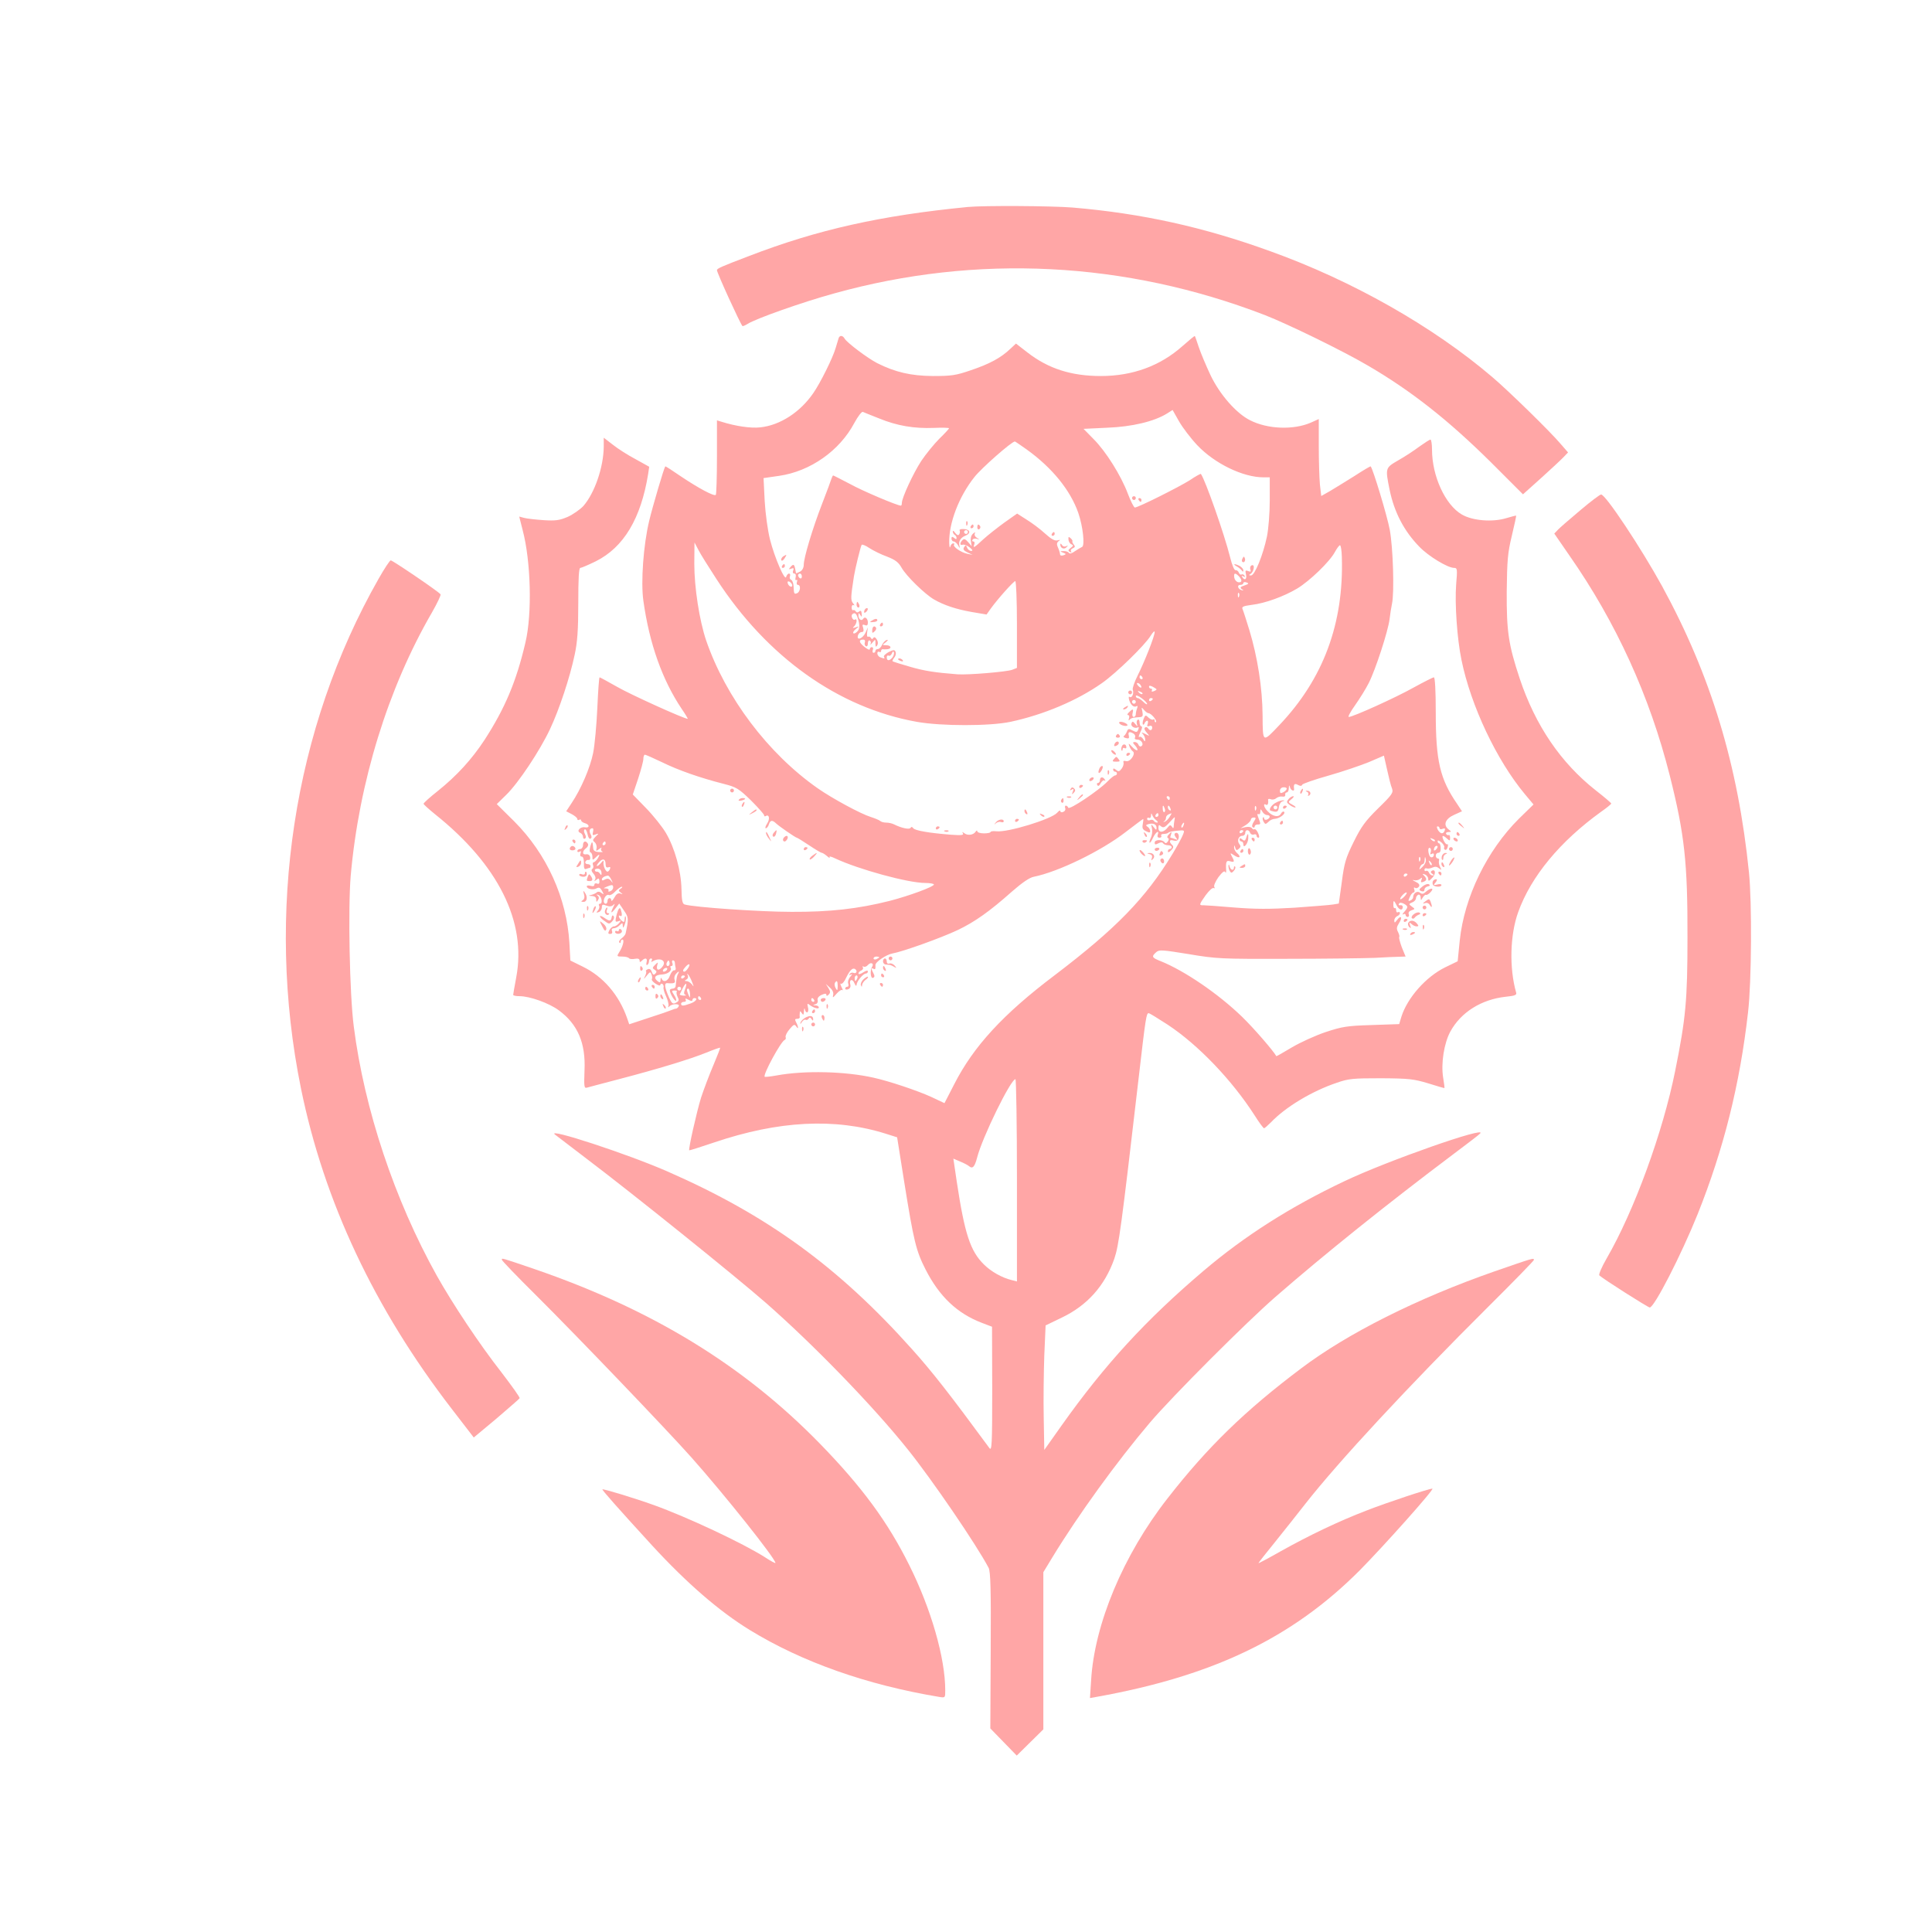 <?xml version="1.0" standalone="no"?>
<!DOCTYPE svg PUBLIC "-//W3C//DTD SVG 20010904//EN"
 "http://www.w3.org/TR/2001/REC-SVG-20010904/DTD/svg10.dtd">
<svg version="1.0" xmlns="http://www.w3.org/2000/svg"
 width="1024pt" height="1024pt" viewBox="0 0 1024 1024"
 preserveAspectRatio="xMidYMid meet">

<g transform="translate(0,1024) scale(0.1,-0.1)"
fill="#ffa6a6" stroke="none">
<path d="M5130 9143 c-461 -45 -797 -120 -1160 -260 -147 -56 -170 -66 -170
-75 0 -14 122 -281 135 -296 2 -2 14 3 27 11 43 28 295 117 460 162 755 210
1543 170 2282 -115 123 -48 414 -190 545 -267 232 -135 430 -292 655 -515
l168 -168 97 87 c53 48 106 97 119 111 l23 24 -40 46 c-51 61 -277 282 -361
353 -315 269 -742 511 -1176 667 -355 129 -683 201 -1049 232 -110 9 -473 11
-555 3z"/>
<path d="M4445 8448 c-2 -7 -9 -31 -16 -53 -15 -52 -81 -185 -118 -238 -69
-101 -176 -171 -281 -182 -50 -6 -131 6 -207 30 l-23 7 0 -194 c0 -107 -3
-197 -6 -201 -9 -9 -91 35 -185 98 -45 31 -82 55 -83 53 -7 -9 -68 -216 -85
-288 -31 -128 -45 -326 -31 -424 32 -229 101 -421 203 -573 20 -29 34 -53 32
-53 -19 0 -304 129 -373 169 -49 28 -92 51 -94 51 -3 0 -8 -73 -12 -162 -4
-90 -14 -197 -22 -238 -16 -80 -65 -193 -114 -266 l-29 -44 29 -15 c17 -9 30
-20 30 -26 0 -6 5 -7 10 -4 6 3 10 2 10 -3 0 -5 9 -12 20 -15 26 -7 26 -27 1
-22 -25 5 -48 -20 -26 -29 8 -3 15 -13 15 -21 0 -9 5 -13 10 -10 7 4 7 12 0
25 -6 11 -6 21 -1 24 5 3 11 -8 15 -25 3 -17 10 -28 16 -24 7 4 7 12 0 24 -9
18 -5 31 11 31 4 0 5 -9 2 -20 -4 -17 -2 -19 13 -13 19 7 19 6 0 -12 -15 -16
-16 -20 -4 -29 7 -6 12 -20 10 -31 -4 -17 -3 -18 14 -5 10 8 15 10 11 3 -4 -6
-1 -13 5 -16 7 -3 0 -4 -17 -3 -22 1 -30 7 -31 21 -3 38 -6 40 -15 10 -5 -19
-5 -31 1 -33 6 -2 10 -13 10 -24 0 -18 1 -18 16 -4 21 22 27 20 12 -4 -7 -11
-17 -20 -21 -20 -5 0 -7 -7 -4 -15 4 -8 2 -17 -4 -21 -6 -4 -4 -13 6 -24 10
-11 14 -24 9 -32 -6 -10 -5 -11 7 -1 12 10 15 8 16 -7 1 -13 -3 -17 -13 -13
-8 3 -14 0 -14 -7 0 -7 -8 -9 -20 -5 -11 3 -20 2 -20 -3 0 -14 35 -21 53 -10
12 6 19 3 28 -14 11 -20 10 -21 -3 -11 -8 7 -18 9 -24 4 -5 -5 -18 -11 -29
-14 -18 -4 -18 -5 3 -6 14 -1 22 -7 22 -18 0 -15 2 -16 10 -3 6 9 5 17 -3 23
-8 6 -8 7 3 4 18 -4 27 -47 10 -47 -6 0 -8 -5 -5 -10 4 -6 1 -18 -6 -26 -10
-12 -9 -13 5 -8 9 3 16 15 16 25 0 15 4 17 24 9 16 -6 28 -5 36 3 10 10 10 8
1 -10 -17 -34 -13 -38 10 -9 l21 27 25 -37 c25 -36 26 -43 9 -121 -1 -7 -11
-19 -22 -27 -10 -8 -16 -18 -11 -22 4 -4 7 -2 7 4 0 7 4 12 9 12 12 0 2 -38
-17 -67 -14 -22 -13 -23 16 -23 17 0 33 -4 36 -9 3 -4 17 -6 31 -3 16 3 25 0
25 -9 0 -10 3 -10 12 -1 18 18 31 14 25 -8 -3 -11 -1 -18 4 -14 5 3 9 12 9 20
0 8 5 14 11 14 5 0 7 -5 3 -12 -4 -7 -3 -8 4 -4 41 25 79 3 52 -29 -18 -22
-33 -18 -27 7 6 20 5 20 -11 4 -15 -15 -15 -18 -2 -26 11 -7 12 -12 3 -21 -8
-8 -13 -6 -18 9 -4 13 -12 19 -21 15 -8 -3 -13 -8 -10 -11 3 -2 1 -14 -5 -26
-9 -18 -8 -18 9 3 17 21 20 22 25 6 4 -9 5 -20 2 -25 -3 -4 6 -15 20 -24 15
-10 25 -12 25 -6 0 6 5 8 11 5 5 -4 8 -12 6 -18 -2 -7 4 -28 13 -47 9 -19 15
-42 13 -50 -3 -9 -1 -11 4 -5 12 15 55 17 51 3 -3 -7 -9 -13 -14 -14 -5 0 -17
-4 -26 -8 -9 -4 -63 -23 -120 -41 l-103 -34 -11 32 c-43 124 -127 221 -236
274 l-65 32 -5 93 c-14 238 -120 472 -293 645 l-92 91 50 49 c64 62 178 233
232 348 49 104 105 272 131 395 14 65 19 129 19 272 0 132 3 188 11 188 6 0
43 16 82 35 148 74 239 227 277 461 l6 40 -72 40 c-40 21 -95 56 -121 77 l-48
37 0 -47 c-1 -109 -48 -246 -108 -315 -18 -19 -55 -45 -84 -58 -43 -18 -63
-21 -127 -17 -42 3 -88 8 -103 12 l-26 7 18 -71 c44 -165 51 -445 15 -596 -48
-207 -109 -350 -217 -517 -67 -102 -146 -189 -247 -270 -42 -33 -76 -64 -76
-68 0 -4 27 -28 60 -55 336 -268 487 -571 431 -866 -9 -47 -16 -89 -16 -92 0
-4 15 -7 34 -7 54 0 157 -37 208 -75 100 -74 143 -173 136 -320 -3 -82 -2 -94
12 -90 8 2 85 23 170 45 203 53 378 106 464 141 39 16 71 27 73 26 1 -2 -15
-43 -36 -93 -21 -49 -50 -126 -65 -171 -24 -78 -68 -274 -63 -280 2 -1 62 18
133 42 340 115 639 131 909 46 l60 -19 37 -233 c51 -318 63 -368 114 -468 73
-143 167 -232 297 -282 l55 -21 1 -332 c0 -294 -2 -329 -15 -311 -208 283
-304 406 -411 525 -389 435 -766 709 -1293 940 -211 93 -645 235 -599 197 2
-2 81 -62 174 -133 238 -180 784 -619 945 -760 254 -223 571 -550 752 -777
127 -158 364 -505 428 -627 10 -19 13 -113 11 -438 l-2 -413 70 -72 70 -72 71
70 70 69 0 417 0 416 48 79 c137 225 342 508 517 714 121 142 510 531 665 666
263 229 595 495 945 758 72 54 135 102 140 108 43 43 -494 -145 -720 -253
-285 -135 -527 -289 -745 -474 -306 -260 -523 -496 -753 -820 l-92 -130 -3
170 c-2 94 0 242 3 330 l7 160 87 42 c135 65 227 169 277 311 24 71 36 156
129 957 37 321 41 345 53 345 5 0 50 -28 101 -61 162 -107 340 -293 461 -481
24 -38 46 -68 50 -68 3 0 19 14 36 31 77 81 216 165 349 210 63 22 86 24 235
24 149 -1 173 -4 250 -27 47 -15 86 -26 86 -25 1 1 -2 26 -7 56 -12 76 5 182
38 243 56 103 165 171 294 185 48 5 59 9 55 22 -37 129 -33 306 11 427 68 189
222 375 440 532 29 20 53 40 53 43 0 3 -36 34 -81 69 -187 147 -321 345 -404
593 -60 181 -70 250 -69 462 2 165 5 204 27 295 14 58 24 106 23 107 -1 1 -24
-5 -51 -13 -74 -23 -181 -14 -237 19 -88 51 -158 204 -158 344 0 29 -4 53 -8
53 -5 0 -31 -17 -59 -37 -28 -21 -78 -54 -112 -73 -69 -40 -69 -40 -46 -155
25 -121 77 -220 158 -303 48 -50 150 -112 184 -112 17 0 18 -6 11 -87 -8 -102
5 -289 28 -400 50 -245 187 -533 336 -712 l46 -55 -77 -75 c-170 -169 -290
-416 -314 -646 l-11 -110 -66 -32 c-102 -50 -200 -161 -232 -261 l-12 -40
-146 -5 c-130 -4 -155 -8 -243 -37 -54 -18 -135 -55 -179 -81 -45 -27 -82 -48
-83 -47 -17 30 -122 151 -182 209 -126 122 -305 244 -432 295 -46 18 -49 24
-23 47 16 14 30 13 172 -10 148 -25 172 -26 520 -25 201 0 410 3 465 5 55 3
115 6 132 6 l33 1 -20 49 c-10 27 -16 51 -14 54 3 3 0 15 -6 27 -9 17 -8 26 5
47 20 30 11 45 -10 17 -12 -16 -14 -17 -15 -3 0 9 7 19 15 23 8 3 15 10 15 16
0 6 -4 8 -10 5 -6 -3 -10 1 -10 10 0 9 -3 14 -7 12 -5 -3 -8 5 -8 18 0 26 3
25 19 -6 12 -23 31 -27 31 -6 0 6 -6 11 -13 9 -8 -1 -11 2 -7 8 4 7 12 7 26 0
23 -13 24 -18 2 -43 -10 -11 -12 -17 -5 -13 6 4 12 2 12 -3 0 -6 5 -11 11 -11
6 0 9 7 6 14 -4 9 2 17 14 21 20 7 20 7 2 20 -17 13 -17 14 2 22 11 4 20 14
20 22 0 8 6 16 13 19 6 2 12 -5 12 -15 1 -17 1 -17 11 0 6 9 13 16 17 14 4 -2
15 4 25 15 21 23 1 24 -25 2 -13 -13 -21 -14 -31 -6 -15 13 -37 -2 -37 -24 0
-6 -7 -14 -15 -17 -12 -5 -12 -2 -3 18 6 14 15 25 21 25 5 0 6 7 3 16 -4 9 -2
13 5 8 6 -4 15 0 20 7 5 9 0 17 -19 26 -15 7 -19 11 -8 8 10 -3 25 0 32 6 12
10 13 9 8 -5 -5 -12 -2 -15 10 -10 19 7 20 16 4 33 -11 10 -10 11 5 6 9 -4 17
-14 17 -23 0 -14 4 -13 21 5 21 20 18 50 -3 37 -6 -4 -5 -10 3 -15 11 -7 11
-9 1 -9 -7 0 -15 7 -18 15 -4 8 -10 12 -15 9 -5 -3 -9 0 -9 6 0 7 6 10 13 7 6
-2 20 0 30 5 13 6 23 5 34 -4 14 -11 15 -11 6 7 -6 11 -8 26 -6 33 3 6 0 12
-6 12 -6 0 -11 7 -11 15 0 8 6 15 14 15 9 0 13 10 12 25 0 14 -4 25 -8 25 -5
0 -8 5 -8 12 0 6 8 3 20 -7 11 -10 17 -21 15 -26 -3 -4 -1 -10 4 -13 5 -3 11
3 14 14 3 11 2 18 -2 15 -5 -2 -13 7 -19 20 -13 28 -6 32 18 10 14 -13 16 -12
16 5 0 10 -4 17 -7 14 -4 -2 -10 0 -14 6 -3 5 2 10 12 10 17 1 17 1 1 14 -30
23 -18 56 29 77 l42 19 -25 38 c-92 133 -114 229 -114 487 0 115 -4 185 -10
185 -5 0 -54 -25 -107 -54 -94 -53 -322 -156 -344 -156 -6 0 9 28 34 63 24 34
57 87 72 117 36 71 102 274 110 337 3 26 9 64 13 83 13 57 6 298 -12 393 -13
71 -89 323 -101 335 -1 2 -40 -21 -86 -51 -46 -29 -105 -65 -130 -80 l-46 -26
-7 61 c-3 33 -6 125 -6 204 l0 143 -42 -19 c-92 -40 -230 -35 -323 13 -72 36
-160 136 -209 239 -24 51 -52 118 -62 148 -10 30 -19 57 -21 59 -1 2 -30 -22
-65 -53 -118 -105 -264 -159 -433 -159 -157 0 -278 39 -388 124 l-62 48 -30
-28 c-49 -47 -110 -80 -208 -113 -81 -28 -105 -31 -202 -31 -117 1 -199 20
-295 68 -51 26 -161 109 -173 130 -10 18 -26 19 -32 3z m1901 -568 c92 -97
242 -170 351 -170 l33 0 0 -122 c0 -69 -7 -153 -15 -192 -21 -100 -65 -206
-84 -206 -12 0 -13 2 -3 8 18 12 25 52 7 46 -8 -3 -11 -13 -8 -22 5 -12 2 -14
-11 -9 -15 6 -17 3 -12 -18 6 -25 -7 -35 -20 -13 -5 7 -3 8 6 3 9 -5 11 -4 6
4 -4 6 -11 9 -16 6 -4 -3 -11 2 -14 10 -3 8 -11 14 -17 13 -7 -2 -19 27 -29
68 -30 121 -132 411 -155 442 -2 2 -29 -13 -60 -34 -61 -38 -273 -144 -290
-144 -5 0 -22 33 -37 73 -36 96 -116 224 -182 290 l-53 54 126 6 c131 5 248
33 316 75 l30 19 34 -60 c18 -32 62 -90 97 -127z m-1686 142 c95 -39 186 -54
289 -50 44 2 81 1 81 -2 0 -3 -23 -28 -51 -55 -28 -28 -71 -81 -96 -118 -43
-66 -103 -196 -103 -223 0 -8 -2 -14 -5 -14 -19 0 -204 78 -272 116 -46 24
-85 44 -87 44 -2 0 -6 -8 -9 -17 -3 -10 -25 -70 -50 -134 -51 -132 -97 -286
-97 -323 0 -15 -8 -30 -20 -36 -11 -6 -20 -9 -21 -8 0 2 -2 11 -4 21 -5 27
-10 29 -25 12 -11 -13 -10 -14 4 -9 12 5 15 2 10 -10 -4 -9 -1 -16 6 -16 7 0
10 -8 7 -20 -3 -11 -1 -18 4 -14 5 3 6 -2 3 -10 -3 -9 -1 -16 5 -16 17 0 13
-37 -4 -44 -16 -6 -17 -5 -19 38 -1 16 -7 31 -13 33 -7 3 -9 11 -6 19 3 8 0
14 -5 14 -6 0 -12 -8 -15 -17 -6 -27 -61 100 -86 198 -12 49 -24 135 -28 204
l-6 121 83 12 c165 24 320 133 398 280 19 35 39 61 45 59 7 -3 46 -19 87 -35z
m784 -166 c133 -96 229 -214 271 -334 25 -72 36 -175 20 -181 -5 -2 -22 -12
-37 -22 -16 -12 -29 -16 -33 -9 -3 5 -16 10 -28 9 -20 0 -21 -1 -3 -8 18 -7
18 -8 3 -14 -9 -3 -18 -2 -18 3 -2 14 -5 23 -14 44 -5 12 -3 21 6 28 11 7 9 8
-6 4 -14 -4 -34 7 -67 37 -25 23 -69 56 -97 73 l-50 32 -68 -48 c-37 -27 -88
-67 -112 -89 -48 -45 -56 -49 -47 -26 3 8 1 15 -5 15 -6 0 -8 4 -4 10 3 5 13
7 23 4 15 -5 15 -4 -1 6 -10 6 -14 16 -10 23 4 8 1 7 -9 -1 -10 -8 -15 -23
-12 -40 l4 -27 -19 22 c-14 16 -21 19 -30 10 -15 -15 -14 -30 2 -24 7 2 23 -4
36 -14 16 -13 19 -19 8 -19 -8 0 -18 8 -21 17 -6 15 -8 15 -16 3 -7 -11 -3
-18 18 -28 l27 -13 -29 6 c-33 7 -79 39 -69 49 3 3 1 6 -5 6 -6 0 -13 -8 -15
-17 -3 -10 -5 -2 -6 18 -3 105 51 247 134 351 36 46 197 188 214 188 2 0 31
-20 65 -44z m-1646 -686 c268 -413 646 -682 1062 -756 130 -23 385 -23 495 0
178 38 356 114 485 205 76 53 229 202 259 252 12 19 21 27 21 19 0 -22 -53
-156 -90 -230 -17 -34 -29 -68 -26 -76 7 -19 -4 -45 -16 -38 -6 4 -7 -2 -3
-17 9 -27 25 -40 39 -32 5 4 7 -1 3 -11 -4 -10 -7 -24 -7 -32 0 -8 -5 -14 -11
-14 -6 0 -9 9 -6 20 6 24 1 25 -19 5 -9 -8 -11 -15 -5 -15 6 0 8 -8 5 -17 -4
-11 -2 -14 3 -8 4 6 14 10 21 11 6 1 21 2 32 3 17 1 19 6 15 29 -6 25 -5 25 8
10 8 -10 19 -18 24 -18 14 0 47 -39 40 -47 -4 -3 -7 0 -7 7 0 7 -3 10 -7 7 -3
-4 -15 0 -25 9 -16 16 -18 15 -27 -7 -5 -13 -6 -26 -3 -29 2 -3 7 1 9 8 3 6 9
12 14 12 4 0 5 -8 2 -17 -5 -12 -2 -15 9 -11 9 4 15 0 15 -8 0 -16 -13 -19
-22 -4 -4 6 -11 8 -16 4 -6 -4 -3 -14 8 -26 18 -21 18 -21 -7 -8 -21 10 -23
10 -12 -1 6 -7 12 -20 12 -29 -1 -12 -3 -12 -11 3 -6 9 -15 15 -20 11 -6 -3
-3 8 5 25 9 17 12 31 6 31 -5 0 -10 9 -10 21 0 11 -4 18 -10 14 -5 -3 -7 -13
-4 -23 5 -15 4 -15 -9 1 -12 15 -16 15 -20 3 -6 -15 18 -30 34 -21 5 4 6 -1 3
-9 -7 -19 -9 -19 -35 -6 -15 9 -21 7 -26 -7 -4 -10 -11 -21 -16 -24 -5 -3 0
-9 11 -11 15 -4 18 -1 15 13 -6 20 4 24 26 10 7 -5 10 -14 7 -20 -4 -7 1 -11
12 -11 22 0 37 -26 21 -35 -5 -4 -12 0 -15 8 -2 7 -11 14 -19 14 -13 0 -12 -4
2 -19 9 -10 14 -21 11 -24 -3 -3 -16 5 -28 18 -19 20 -20 21 -14 3 4 -11 12
-23 18 -27 18 -12 -14 -59 -36 -52 -12 3 -16 1 -13 -8 2 -7 -2 -22 -10 -32
-12 -16 -17 -17 -30 -6 -10 8 -15 9 -15 1 0 -6 5 -11 10 -11 6 0 10 -4 10 -10
0 -5 -4 -10 -10 -10 -5 0 -24 -15 -42 -34 -45 -46 -201 -151 -206 -137 -2 6
-8 11 -13 11 -4 0 -6 -6 -3 -14 3 -7 -2 -16 -10 -19 -9 -4 -16 -2 -16 4 0 6
-8 2 -17 -9 -31 -34 -262 -105 -322 -98 -17 2 -31 0 -31 -4 0 -4 -16 -7 -35
-7 -19 0 -35 5 -35 11 0 6 -4 5 -9 -2 -11 -18 -43 -22 -60 -8 -11 8 -13 8 -7
-1 5 -10 -9 -11 -66 -7 -113 9 -191 22 -198 35 -5 7 -10 8 -14 1 -6 -10 -48
-1 -88 19 -10 5 -28 9 -41 9 -13 0 -27 4 -32 9 -6 5 -28 14 -50 21 -52 16
-204 98 -281 152 -263 184 -487 481 -591 783 -36 106 -63 281 -63 408 l1 112
21 -40 c11 -22 55 -92 96 -155z m903 120 c44 -17 61 -30 77 -58 25 -45 124
-141 172 -169 54 -31 117 -52 202 -67 l77 -13 22 31 c39 54 122 146 130 146 5
0 9 -104 9 -230 l0 -230 -25 -10 c-30 -11 -234 -28 -290 -24 -117 9 -178 18
-255 41 -46 13 -86 26 -89 28 -2 3 2 11 9 20 7 8 10 21 7 29 -5 13 -10 13 -37
0 -16 -9 -28 -20 -25 -25 7 -11 3 -11 -19 -3 -9 3 -16 13 -16 21 0 8 5 11 10
8 6 -3 10 -1 10 4 0 6 3 10 8 10 4 -1 15 -1 25 0 25 2 21 21 -5 21 -23 1 -23
1 -3 16 12 10 14 15 5 12 -8 -2 -19 -14 -25 -26 -5 -12 -15 -22 -22 -22 -7 0
-13 -4 -13 -10 0 -5 -4 -10 -10 -10 -5 0 -7 7 -4 15 4 8 1 15 -5 15 -6 0 -11
-5 -11 -11 0 -6 -13 0 -29 13 -29 23 -31 38 -6 38 8 0 12 -6 9 -14 -3 -8 -1
-17 5 -21 7 -3 11 3 11 15 0 12 5 18 10 15 6 -4 8 -12 4 -18 -3 -7 2 -3 10 7
16 19 16 19 16 -5 0 -18 3 -20 9 -10 6 9 5 21 -2 32 -7 12 -14 14 -18 8 -5 -8
-9 -8 -13 0 -4 6 -11 9 -15 6 -5 -2 -7 8 -5 23 l4 27 -12 -27 c-14 -32 -48
-46 -41 -17 3 11 12 19 20 19 10 0 12 6 8 22 -6 17 -4 20 9 15 11 -5 16 -1 16
13 0 22 -16 35 -25 20 -9 -14 -25 -2 -25 18 0 15 2 15 10 2 7 -12 9 -10 7 7
-1 16 -5 19 -13 12 -8 -7 -14 -6 -19 1 -3 6 -10 8 -14 6 -3 -3 -7 4 -7 14 0
10 5 16 11 12 5 -3 4 2 -4 11 -13 16 -12 32 5 142 6 38 35 158 41 167 2 4 21
-3 41 -17 20 -13 62 -34 93 -45z m2411 -2 c11 -352 -98 -646 -331 -891 -90
-95 -88 -96 -89 51 -1 146 -27 310 -70 452 -16 52 -32 102 -36 111 -6 13 3 17
48 23 70 8 170 44 242 87 66 40 172 142 199 193 11 20 23 36 27 36 5 0 9 -28
10 -62z m-2862 -104 c0 -8 -4 -12 -10 -9 -5 3 -10 10 -10 16 0 5 5 9 10 9 6 0
10 -7 10 -16z m2316 2 c19 -20 18 -35 -3 -32 -10 2 -19 13 -21 24 -4 26 4 28
24 8z m-2368 -44 c6 -18 -15 -14 -22 4 -4 10 -1 14 6 12 6 -2 14 -10 16 -16z
m2398 -5 c-22 -7 -25 -12 -15 -19 12 -8 12 -9 0 -6 -21 6 -26 28 -7 28 9 0 16
4 16 10 0 5 8 6 17 3 14 -5 12 -8 -11 -16z m-29 -59 c-3 -8 -6 -5 -6 6 -1 11
2 17 5 13 3 -3 4 -12 1 -19z m-2022 -110 c13 -40 13 -62 -2 -76 -8 -8 -17 -12
-20 -8 -4 3 2 13 13 22 19 15 19 16 -1 9 -16 -5 -18 -4 -7 6 14 15 17 43 3 35
-10 -7 -23 19 -14 28 12 11 21 6 28 -16z m185 -213 c-16 -19 -30 -19 -30 1 0
8 5 12 10 9 6 -3 13 2 17 11 4 12 8 14 11 6 2 -7 -2 -19 -8 -27z m1325 -105
c3 -5 1 -10 -4 -10 -6 0 -11 5 -11 10 0 6 2 10 4 10 3 0 8 -4 11 -10z m-10
-41 c11 -16 1 -19 -13 -3 -7 8 -8 14 -3 14 5 0 13 -5 16 -11z m85 -23 c0 -2
-7 -7 -16 -10 -8 -3 -12 -2 -9 4 3 6 1 10 -4 10 -6 0 -11 5 -11 10 0 7 6 7 20
0 11 -6 20 -12 20 -14z m-75 -24 c-3 -3 -11 0 -18 7 -9 10 -8 11 6 5 10 -3 15
-9 12 -12z m25 -53 c0 -5 -9 0 -20 11 -11 11 -24 20 -30 20 -5 0 -10 5 -10 11
0 6 14 1 30 -11 17 -12 30 -26 30 -31z m30 27 c0 -3 -4 -8 -10 -11 -5 -3 -10
-1 -10 4 0 6 5 11 10 11 6 0 10 -2 10 -4z m-90 -16 c0 -5 -4 -10 -10 -10 -5 0
-10 5 -10 10 0 6 5 10 10 10 6 0 10 -4 10 -10z m-2511 -320 c85 -42 202 -83
328 -115 66 -17 78 -24 143 -87 38 -38 70 -74 70 -79 0 -6 4 -8 9 -4 18 11 23
-16 7 -40 -9 -14 -12 -25 -7 -25 5 0 13 9 16 20 7 23 18 25 37 7 15 -15 105
-77 111 -77 3 0 32 -18 65 -40 33 -22 63 -40 67 -40 5 0 17 -8 28 -17 11 -10
17 -13 14 -6 -4 6 10 3 30 -7 124 -58 386 -130 478 -130 25 0 45 -4 45 -8 0
-12 -134 -61 -235 -87 -167 -42 -316 -59 -520 -58 -162 0 -516 24 -566 39 -12
3 -16 21 -17 82 -2 97 -36 219 -83 298 -19 32 -66 91 -105 131 l-70 72 28 83
c15 46 28 93 28 106 0 12 4 22 8 22 4 0 45 -18 91 -40z m3869 -139 c8 -22 1
-33 -73 -105 -69 -68 -90 -97 -130 -178 -42 -85 -50 -111 -63 -212 l-16 -115
-30 -5 c-17 -3 -109 -10 -204 -17 -133 -8 -207 -8 -320 1 -81 7 -155 12 -164
12 -24 -1 -23 3 13 54 18 24 36 41 42 37 6 -3 7 -1 3 6 -4 6 6 29 22 52 20 26
32 36 36 27 3 -7 5 -4 5 7 -3 49 1 56 21 50 23 -7 25 -2 9 26 -10 20 -10 20
15 4 28 -18 36 -6 11 15 -8 7 -14 20 -14 29 1 13 2 13 6 -2 4 -14 8 -16 19 -6
11 9 11 15 3 25 -14 17 -5 44 16 44 8 0 15 7 15 15 0 19 19 20 26 1 3 -8 12
-12 20 -9 8 3 14 0 14 -6 0 -6 4 -11 10 -11 6 0 5 10 -2 25 -6 13 -14 22 -19
20 -4 -3 -11 0 -14 6 -4 6 -19 8 -34 5 l-26 -6 28 17 c15 10 27 23 27 29 0 6
7 11 15 11 13 0 13 -3 0 -23 -9 -14 -11 -25 -5 -29 6 -3 10 -1 10 4 0 6 7 11
15 11 18 0 18 1 5 35 -7 17 -7 24 0 20 6 -3 10 2 10 12 1 17 1 17 11 1 5 -10
17 -18 24 -18 20 0 19 -16 0 -24 -8 -3 -15 0 -15 6 0 6 -3 9 -6 5 -3 -3 -2
-13 3 -22 9 -15 11 -15 26 -1 8 9 24 16 34 16 23 1 59 27 49 37 -4 4 -12 0
-17 -10 -12 -21 -44 -15 -71 14 -19 19 -25 44 -8 34 9 -6 14 7 11 27 0 4 6 5
14 2 9 -4 22 -1 29 5 8 7 23 11 33 9 10 -2 17 2 15 10 -1 6 2 12 8 12 6 0 11
10 11 23 1 16 2 18 6 5 4 -17 24 -26 22 -10 -4 25 2 32 20 22 13 -7 20 -7 23
1 2 5 64 27 139 48 74 21 171 54 215 72 l79 34 17 -75 c9 -41 20 -86 26 -99z
m-558 -1 c0 -5 -8 -14 -18 -19 -14 -7 -18 -6 -18 8 0 9 8 18 18 18 10 1 18 -2
18 -7z m-620 -50 c0 -5 -2 -10 -4 -10 -3 0 -8 5 -11 10 -3 6 -1 10 4 10 6 0
11 -4 11 -10z m-27 -55 c4 -8 3 -16 -1 -19 -4 -3 -9 4 -9 15 -2 23 3 25 10 4z
m31 -1 c3 -8 2 -12 -4 -9 -6 3 -10 10 -10 16 0 14 7 11 14 -7z m453 -6 c-3 -8
-6 -5 -6 6 -1 11 2 17 5 13 3 -3 4 -12 1 -19z m-529 -55 c9 -7 11 -13 5 -13
-7 0 -14 4 -18 10 -3 5 -12 7 -20 3 -8 -3 -15 0 -15 7 0 6 5 8 10 5 6 -3 10 2
11 12 0 14 2 15 6 3 3 -8 12 -21 21 -27z m12 27 c0 -5 -5 -10 -11 -10 -5 0 -7
5 -4 10 3 6 8 10 11 10 2 0 4 -4 4 -10z m58 -12 c-8 -12 -20 -23 -27 -24 -6
-1 -7 0 -1 3 5 2 10 11 10 18 0 11 11 20 29 24 2 1 -3 -9 -11 -21z m27 -15
c-2 -10 -4 -25 -4 -33 -1 -12 -3 -12 -10 -1 -7 10 -11 9 -22 -5 -21 -28 -49
-30 -49 -3 0 18 3 19 14 9 12 -9 20 -6 43 19 33 36 32 36 28 14z m-168 -21
c-4 -22 -1 -29 18 -38 18 -9 22 -8 21 3 -1 8 -8 18 -15 22 -9 6 -8 9 6 13 26
7 43 -1 43 -20 0 -13 -3 -12 -15 4 -15 18 -15 18 -9 -8 3 -14 0 -36 -6 -48 -6
-12 -9 -24 -7 -26 3 -3 11 9 18 25 14 31 36 45 25 16 -3 -9 0 -15 10 -15 8 0
12 5 9 10 -3 6 2 10 13 10 10 0 22 3 25 7 4 4 25 8 47 10 39 4 40 3 30 -21 -5
-14 -30 -60 -56 -103 -142 -234 -299 -395 -624 -642 -273 -206 -430 -377 -532
-577 l-52 -101 -70 33 c-72 33 -224 84 -306 102 -151 34 -366 39 -513 12 -33
-6 -61 -9 -64 -7 -10 11 87 189 106 195 5 2 8 9 5 15 -2 7 7 26 21 42 21 25
26 28 35 15 13 -20 13 -4 0 21 -8 15 -7 19 5 19 8 0 14 3 14 8 -1 4 -1 14 0
22 1 13 2 13 11 0 8 -12 10 -10 11 10 1 17 3 20 6 7 2 -9 8 -15 13 -12 4 3 6
15 2 28 -4 18 -3 20 9 11 22 -17 49 -24 49 -14 0 6 -8 11 -17 11 -16 1 -16 2
-2 6 10 2 15 11 13 21 -3 11 4 21 21 29 18 8 25 8 25 0 0 -7 4 -7 12 1 10 10
10 17 -1 35 l-14 22 22 -20 c14 -12 20 -26 17 -39 -4 -17 -1 -15 18 7 13 15
27 23 31 19 4 -4 2 4 -5 17 -6 13 -8 21 -2 17 5 -3 18 11 27 32 19 39 34 54
47 46 14 -9 8 -26 -7 -21 -8 4 -17 1 -21 -5 -5 -7 -2 -8 7 -3 8 5 6 0 -4 -12
-10 -11 -15 -27 -11 -37 3 -9 1 -16 -5 -16 -6 0 -11 -4 -11 -10 0 -5 7 -7 16
-3 9 3 14 13 11 24 -8 28 12 34 22 7 6 -13 10 -17 11 -8 1 19 35 60 49 60 6 0
11 5 11 11 0 7 -10 5 -25 -5 -14 -9 -25 -12 -25 -6 0 6 7 13 15 16 8 4 12 11
8 17 -3 5 -1 7 4 4 6 -4 16 0 23 8 14 17 34 10 23 -8 -13 -20 -9 -65 4 -60 9
4 10 10 3 23 -13 24 -13 33 0 25 9 -5 11 -1 10 20 -1 16 57 55 89 61 56 10
257 82 346 124 91 43 171 100 288 204 55 48 94 75 117 79 129 26 356 136 485
236 50 38 92 70 94 70 2 1 1 -11 -2 -27z m216 -7 c-3 -9 -8 -14 -10 -11 -3 3
-2 9 2 15 9 16 15 13 8 -4z m1357 -15 c0 -5 7 -7 16 -3 11 4 15 2 12 -7 -7
-22 -22 -22 -36 0 -7 12 -8 20 -2 20 5 0 10 -4 10 -10z m-1040 -14 c0 -3 -4
-8 -10 -11 -5 -3 -10 -1 -10 4 0 6 5 11 10 11 6 0 10 -2 10 -4z m1015 -54 c-3
-3 -11 0 -18 7 -9 10 -8 11 6 5 10 -3 15 -9 12 -12z m-4395 -12 c0 -5 -5 -10
-11 -10 -5 0 -7 5 -4 10 3 6 8 10 11 10 2 0 4 -4 4 -10z m4402 -32 c-7 -7 -12
-8 -12 -2 0 14 12 26 19 19 2 -3 -1 -11 -7 -17z m-29 -15 c-4 -11 -3 -14 5 -9
7 4 12 3 12 -3 0 -17 -18 -21 -24 -5 -9 24 -7 46 4 39 5 -3 6 -13 3 -22z m-56
-45 c-3 -8 -6 -5 -6 6 -1 11 2 17 5 13 3 -3 4 -12 1 -19z m13 -32 c-17 -17
-20 -18 -14 -3 3 9 10 17 15 17 5 0 10 10 10 23 1 18 2 19 6 3 3 -11 -4 -27
-17 -40z m-4330 12 c0 -13 5 -18 14 -15 10 4 13 1 9 -9 -3 -7 -9 -14 -13 -14
-10 0 -24 31 -21 50 1 12 -1 11 -12 -2 -8 -10 -18 -18 -22 -18 -5 0 0 9 10 20
20 23 35 18 35 -12z m4378 -3 c-3 -3 -9 2 -12 12 -6 14 -5 15 5 6 7 -7 10 -15
7 -18z m-4400 -40 c1 -14 -1 -16 -7 -7 -5 8 -12 13 -17 12 -5 -1 -10 2 -11 7
-2 5 5 9 15 9 11 0 19 -8 20 -21z m4272 -9 c0 -3 -4 -8 -10 -11 -5 -3 -10 -1
-10 4 0 6 5 11 10 11 6 0 10 -2 10 -4z m-4220 -28 c10 -20 9 -21 -2 -6 -10 12
-19 13 -31 7 -11 -7 -17 -7 -17 0 0 9 15 18 32 20 4 1 12 -9 18 -21z m10 -42
c0 -8 -7 -17 -16 -20 -8 -3 -12 -2 -9 4 3 6 -2 10 -12 11 -16 0 -16 1 2 9 29
12 35 12 35 -4z m40 -6 c-13 -9 -13 -11 0 -21 13 -9 12 -10 -2 -5 -12 4 -22
-3 -32 -22 -9 -15 -15 -21 -16 -14 0 17 -20 15 -20 -3 0 -8 -4 -15 -10 -15 -5
0 -10 6 -10 13 0 20 17 40 28 33 5 -3 21 5 33 19 13 13 29 25 34 25 6 0 3 -5
-5 -10z m4155 -40 c-10 -11 -20 -18 -23 -16 -5 6 21 35 32 36 5 0 1 -9 -9 -20z
m-2785 -324 c0 -2 -7 -6 -15 -10 -8 -3 -15 -1 -15 4 0 6 7 10 15 10 8 0 15 -2
15 -4z m-1114 -43 c-10 -10 -19 5 -10 18 6 11 8 11 12 0 2 -7 1 -15 -2 -18z
m31 15 c0 -7 2 -20 4 -28 2 -8 -1 -14 -8 -13 -6 1 -16 -11 -22 -27 -10 -31
-35 -40 -44 -17 -3 7 -6 4 -6 -7 -1 -15 -3 -16 -16 -6 -23 19 -13 33 24 35 32
2 55 21 45 37 -3 4 -1 8 5 8 6 0 8 7 5 15 -4 8 -2 15 3 15 5 0 10 -6 10 -12z
m71 -28 c-7 -11 -16 -20 -20 -20 -11 0 -10 9 5 25 18 21 29 18 15 -5z m-113
-10 c-3 -5 -11 -10 -16 -10 -6 0 -7 5 -4 10 3 6 11 10 16 10 6 0 7 -4 4 -10z
m59 -21 c-6 -10 -8 -20 -13 -66 0 -7 -8 -13 -16 -13 -8 0 -15 -4 -15 -9 0 -16
27 -61 33 -55 3 4 -1 17 -10 30 -14 22 -14 24 3 24 9 0 14 -3 11 -6 -3 -4 -1
-16 4 -27 8 -15 8 -22 -2 -28 -22 -14 -27 -11 -43 24 -24 55 -27 78 -8 76 35
-3 44 1 38 17 -4 9 -1 23 5 30 14 17 23 19 13 3z m74 -44 c11 -26 10 -28 -1
-12 -8 9 -20 17 -28 17 -12 0 -12 2 0 9 8 5 10 14 6 22 -5 9 -5 10 2 4 5 -5
15 -23 21 -40z m-38 31 c0 -3 -4 -8 -10 -11 -5 -3 -10 -1 -10 4 0 6 5 11 10
11 6 0 10 -2 10 -4z m914 -11 c-4 -8 -8 -15 -10 -15 -2 0 -4 7 -4 15 0 8 4 15
10 15 5 0 7 -7 4 -15z m-104 -42 c-1 -24 -2 -26 -11 -10 -5 9 -7 22 -4 27 10
17 15 11 15 -17z m-809 -16 c-7 -18 -7 -27 2 -30 7 -3 2 -4 -11 -4 -12 1 -21
4 -19 7 1 3 9 17 16 33 17 33 25 29 12 -6z m-21 3 c0 -5 -4 -10 -10 -10 -5 0
-10 5 -10 10 0 6 5 10 10 10 6 0 10 -4 10 -10z m47 -27 c1 -24 1 -25 -7 -8
-11 26 -12 35 -2 35 4 0 8 -12 9 -27z m58 -23 c3 -5 1 -10 -4 -10 -6 0 -11 5
-11 10 0 6 2 10 4 10 3 0 8 -4 11 -10z m-45 -10 c0 5 5 10 10 10 22 0 8 -19
-21 -29 -39 -14 -49 -14 -49 -1 0 6 7 10 16 10 8 0 12 5 8 11 -4 8 0 8 15 0
14 -8 21 -8 21 -1z m645 0 c3 -5 1 -10 -4 -10 -6 0 -11 5 -11 10 0 6 2 10 4
10 3 0 8 -4 11 -10z m1075 -956 l0 -536 -27 7 c-51 12 -110 45 -148 83 -72 71
-102 161 -144 439 l-18 122 35 -15 c20 -8 41 -19 48 -25 19 -16 30 -4 43 46
27 106 178 415 203 415 4 0 8 -241 8 -536z"/>
<path d="M6000 7600 c0 -5 5 -10 10 -10 6 0 10 5 10 10 0 6 -4 10 -10 10 -5 0
-10 -4 -10 -10z"/>
<path d="M6035 7590 c3 -5 8 -10 11 -10 2 0 4 5 4 10 0 6 -5 10 -11 10 -5 0
-7 -4 -4 -10z"/>
<path d="M6586 7281 c-4 -7 -5 -15 -2 -18 9 -9 19 4 14 18 -4 11 -6 11 -12 0z"/>
<path d="M6555 7238 c11 -6 23 -16 27 -22 5 -8 8 -7 8 1 0 7 -9 17 -19 23 -27
14 -41 12 -16 -2z"/>
<path d="M4151 7291 c-7 -5 -12 -14 -10 -20 2 -6 10 -2 17 9 14 22 13 23 -7
11z"/>
<path d="M4145 7240 c-3 -5 -1 -10 4 -10 6 0 11 5 11 10 0 6 -2 10 -4 10 -3 0
-8 -4 -11 -10z"/>
<path d="M5121 7464 c0 -11 3 -14 6 -6 3 7 2 16 -1 19 -3 4 -6 -2 -5 -13z"/>
<path d="M5145 7450 c-3 -5 -1 -10 4 -10 6 0 11 5 11 10 0 6 -2 10 -4 10 -3 0
-8 -4 -11 -10z"/>
<path d="M5180 7444 c0 -8 5 -12 10 -9 6 4 8 11 5 16 -9 14 -15 11 -15 -7z"/>
<path d="M5086 7429 c3 -5 2 -14 -2 -21 -5 -7 -11 -5 -21 7 -7 11 -13 14 -13
8 0 -7 5 -15 10 -18 6 -3 10 -11 10 -17 0 -7 -4 -7 -13 1 -10 8 -14 7 -14 -4
0 -8 6 -15 12 -15 7 0 17 -10 24 -22 6 -13 9 -15 7 -5 -8 26 4 47 31 58 31 12
25 34 -10 35 -14 1 -24 -3 -21 -7z m44 -9 c0 -5 -4 -10 -10 -10 -5 0 -10 5
-10 10 0 6 5 10 10 10 6 0 10 -4 10 -10z"/>
<path d="M5575 7410 c-3 -5 -1 -10 4 -10 6 0 11 5 11 10 0 6 -2 10 -4 10 -3 0
-8 -4 -11 -10z"/>
<path d="M5663 7380 c1 -11 8 -22 16 -25 11 -5 11 -8 -4 -19 -14 -10 -15 -15
-5 -21 8 -5 11 -4 7 2 -4 6 0 14 9 17 12 5 14 10 5 20 -6 7 -9 15 -7 17 2 2
-2 10 -9 16 -11 10 -13 9 -12 -7z"/>
<path d="M5620 7353 c0 -19 21 -27 33 -13 9 10 9 11 -2 5 -8 -4 -17 -2 -22 6
-6 9 -9 10 -9 2z"/>
<path d="M5980 6570 c0 -5 5 -10 10 -10 6 0 10 5 10 10 0 6 -4 10 -10 10 -5 0
-10 -4 -10 -10z"/>
<path d="M5960 6490 c-9 -6 -10 -10 -3 -10 6 0 15 5 18 10 8 12 4 12 -15 0z"/>
<path d="M5932 6408 c2 -6 14 -13 27 -15 27 -4 20 12 -9 20 -13 3 -20 1 -18
-5z"/>
<path d="M5915 6340 c-3 -5 1 -10 10 -10 9 0 13 5 10 10 -3 6 -8 10 -10 10 -2
0 -7 -4 -10 -10z"/>
<path d="M5907 6296 c-4 -10 -1 -13 9 -9 7 3 14 9 14 14 0 14 -17 10 -23 -5z"/>
<path d="M5946 6284 c-4 -9 -4 -19 -1 -22 3 -3 5 0 5 7 0 7 5 9 10 6 6 -3 10
-2 10 4 0 18 -18 21 -24 5z"/>
<path d="M5890 6261 c0 -10 19 -25 25 -20 1 2 -3 10 -11 17 -8 7 -14 8 -14 3z"/>
<path d="M5970 6239 c0 -5 5 -7 10 -4 6 3 10 8 10 11 0 2 -4 4 -10 4 -5 0 -10
-5 -10 -11z"/>
<path d="M5903 6216 c-9 -11 -7 -13 13 -13 20 0 22 2 13 13 -13 16 -11 16 -26
0z"/>
<path d="M5826 6164 c-10 -25 1 -29 14 -5 6 12 7 21 1 21 -5 0 -12 -7 -15 -16z"/>
<path d="M5871 6144 c0 -11 3 -14 6 -6 3 7 2 16 -1 19 -3 4 -6 -2 -5 -13z"/>
<path d="M5775 6110 c-3 -5 -2 -10 4 -10 5 0 13 5 16 10 3 6 2 10 -4 10 -5 0
-13 -4 -16 -10z"/>
<path d="M5830 6105 c0 -8 -5 -15 -11 -15 -5 0 -7 -5 -3 -11 4 -8 11 -4 18 10
7 12 16 18 21 14 4 -4 5 -2 1 5 -10 17 -26 15 -26 -3z"/>
<path d="M5720 6069 c0 -5 5 -7 10 -4 6 3 10 8 10 11 0 2 -4 4 -10 4 -5 0 -10
-5 -10 -11z"/>
<path d="M5675 6059 c-6 -8 -4 -10 5 -4 10 6 12 4 6 -11 -6 -15 -5 -17 5 -6 9
9 10 15 2 23 -8 8 -13 7 -18 -2z"/>
<path d="M5719 6013 c-13 -16 -12 -17 4 -4 9 7 17 15 17 17 0 8 -8 3 -21 -13z"/>
<path d="M5658 6013 c7 -3 16 -2 19 1 4 3 -2 6 -13 5 -11 0 -14 -3 -6 -6z"/>
<path d="M5625 6001 c-3 -5 -2 -12 3 -15 5 -3 9 1 9 9 0 17 -3 19 -12 6z"/>
<path d="M5430 5941 c0 -6 4 -13 10 -16 6 -3 7 1 4 9 -7 18 -14 21 -14 7z"/>
<path d="M5517 5919 c7 -7 15 -10 18 -7 3 3 -2 9 -12 12 -14 6 -15 5 -6 -5z"/>
<path d="M5278 5881 c-10 -13 -10 -14 1 -4 7 6 20 9 27 6 8 -3 14 -1 14 4 0
15 -29 11 -42 -6z"/>
<path d="M5380 5889 c0 -5 5 -7 10 -4 6 3 10 8 10 11 0 2 -4 4 -10 4 -5 0 -10
-5 -10 -11z"/>
<path d="M4960 5849 c0 -5 5 -7 10 -4 6 3 10 8 10 11 0 2 -4 4 -10 4 -5 0 -10
-5 -10 -11z"/>
<path d="M5008 5833 c7 -3 16 -2 19 1 4 3 -2 6 -13 5 -11 0 -14 -3 -6 -6z"/>
<path d="M4540 7035 c0 -8 4 -15 10 -15 5 0 7 7 4 15 -4 8 -8 15 -10 15 -2 0
-4 -7 -4 -15z"/>
<path d="M4587 7013 c-4 -3 -7 -11 -7 -17 0 -6 5 -5 12 2 6 6 9 14 7 17 -3 3
-9 2 -12 -2z"/>
<path d="M4620 6950 c-12 -7 -10 -9 8 -7 12 0 22 5 22 9 0 11 -12 10 -30 -2z"/>
<path d="M4665 6930 c-3 -5 -1 -10 4 -10 6 0 11 5 11 10 0 6 -2 10 -4 10 -3 0
-8 -4 -11 -10z"/>
<path d="M4623 6900 c-1 -16 1 -17 12 -7 7 6 11 15 8 20 -8 13 -19 7 -20 -13z"/>
<path d="M4760 6746 c0 -2 7 -7 16 -10 8 -3 12 -2 9 4 -6 10 -25 14 -25 6z"/>
<path d="M3870 6050 c0 -5 5 -10 10 -10 6 0 10 5 10 10 0 6 -4 10 -10 10 -5 0
-10 -4 -10 -10z"/>
<path d="M3916 6001 c-4 -5 3 -7 14 -4 23 6 26 13 6 13 -8 0 -17 -4 -20 -9z"/>
<path d="M3935 5979 c-4 -6 -5 -12 -2 -15 2 -3 7 2 10 11 7 17 1 20 -8 4z"/>
<path d="M3984 5934 c-18 -14 -18 -15 4 -4 12 6 22 13 22 15 0 8 -5 6 -26 -11z"/>
<path d="M4101 5826 c-7 -8 -8 -17 -3 -20 6 -3 12 3 15 14 6 24 4 25 -12 6z"/>
<path d="M4060 5824 c0 -6 7 -19 16 -30 14 -18 14 -18 3 6 -14 31 -19 36 -19
24z"/>
<path d="M4157 5803 c-10 -9 -9 -23 2 -23 5 0 11 7 15 15 5 15 -5 20 -17 8z"/>
<path d="M4260 5739 c0 -5 5 -7 10 -4 6 3 10 8 10 11 0 2 -4 4 -10 4 -5 0 -10
-5 -10 -11z"/>
<path d="M4306 5705 c-11 -8 -17 -17 -14 -20 2 -3 13 4 23 15 21 23 18 25 -9
5z"/>
<path d="M6895 6049 c-4 -6 -5 -12 -2 -15 2 -3 7 2 10 11 7 17 1 20 -8 4z"/>
<path d="M6928 6043 c6 -2 9 -10 6 -15 -4 -7 -2 -8 5 -4 13 9 5 26 -12 25 -9
0 -8 -2 1 -6z"/>
<path d="M6829 6004 c-11 -14 -10 -18 6 -30 10 -8 24 -14 29 -14 6 0 2 6 -9
12 -30 16 -30 17 -9 33 10 8 14 15 8 15 -6 0 -18 -7 -25 -16z"/>
<path d="M6763 5986 c-20 -9 -38 -34 -31 -41 2 -2 12 -5 23 -7 15 -2 21 3 23
24 2 15 11 29 20 31 12 3 12 5 2 5 -8 0 -25 -5 -37 -12z m7 -26 c0 -5 -4 -10
-10 -10 -5 0 -10 5 -10 10 0 6 5 10 10 10 6 0 10 -4 10 -10z"/>
<path d="M6800 5959 c0 -5 5 -7 10 -4 6 3 10 8 10 11 0 2 -4 4 -10 4 -5 0 -10
-5 -10 -11z"/>
<path d="M6785 5880 c-3 -5 -1 -10 4 -10 6 0 11 5 11 10 0 6 -2 10 -4 10 -3 0
-8 -4 -11 -10z"/>
<path d="M6605 5799 c-5 -16 -10 -18 -21 -8 -10 8 -14 8 -14 0 0 -6 5 -11 10
-11 6 0 10 -7 10 -15 0 -26 25 4 26 31 2 29 -3 31 -11 3z"/>
<path d="M6635 5790 c3 -5 8 -10 11 -10 2 0 4 5 4 10 0 6 -5 10 -11 10 -5 0
-7 -4 -4 -10z"/>
<path d="M6614 5729 c0 -10 4 -19 8 -19 4 0 8 6 8 14 0 8 -4 17 -8 20 -4 2 -8
-4 -8 -15z"/>
<path d="M6575 5730 c-3 -5 -1 -10 4 -10 6 0 11 5 11 10 0 6 -2 10 -4 10 -3 0
-8 -4 -11 -10z"/>
<path d="M6511 5650 c0 -8 3 -21 8 -28 6 -10 10 -10 21 3 7 8 10 18 6 22 -3 3
-6 1 -6 -5 0 -19 -18 -14 -23 6 -3 12 -5 13 -6 2z"/>
<path d="M6580 5650 c-13 -8 -12 -10 3 -10 9 0 17 5 17 10 0 12 -1 12 -20 0z"/>
<path d="M6066 5817 c3 -10 9 -15 12 -12 3 3 0 11 -7 18 -10 9 -11 8 -5 -6z"/>
<path d="M6193 5815 c-7 -7 -8 -15 -3 -17 6 -2 6 -9 0 -18 -7 -10 -13 -11 -17
-5 -12 17 -53 16 -53 -1 0 -11 4 -12 19 -4 13 7 22 7 26 0 3 -5 15 -10 26 -10
10 0 19 -4 19 -10 0 -5 -4 -10 -10 -10 -5 0 -10 -5 -10 -12 0 -8 6 -6 17 5 13
13 15 20 5 29 -18 18 -14 30 8 23 13 -4 22 -1 26 9 7 19 -4 38 -17 30 -6 -3
-5 -12 3 -22 11 -14 10 -15 -5 -9 -10 4 -20 7 -23 7 -2 0 -1 7 2 15 7 18 3 19
-13 0z"/>
<path d="M6056 5778 c3 -5 10 -6 15 -3 13 9 11 12 -6 12 -8 0 -12 -4 -9 -9z"/>
<path d="M6120 5738 c0 -4 4 -8 9 -8 6 0 12 4 15 8 3 5 -1 9 -9 9 -8 0 -15 -4
-15 -9z"/>
<path d="M6040 5732 c0 -5 7 -15 15 -22 8 -7 15 -9 15 -6 0 4 -7 14 -15 22 -8
9 -15 11 -15 6z"/>
<path d="M6147 5716 c-4 -10 -1 -13 8 -9 8 3 12 9 9 14 -7 12 -11 11 -17 -5z"/>
<path d="M6093 5713 c12 -3 16 -10 12 -21 -5 -13 -3 -14 6 -5 14 14 3 33 -19
32 -15 -1 -14 -2 1 -6z"/>
<path d="M6150 5681 c0 -6 5 -13 10 -16 6 -3 10 1 10 9 0 9 -4 16 -10 16 -5 0
-10 -4 -10 -9z"/>
<path d="M6091 5654 c0 -11 3 -14 6 -6 3 7 2 16 -1 19 -3 4 -6 -2 -5 -13z"/>
<path d="M4710 5160 c0 -5 5 -10 10 -10 6 0 10 5 10 10 0 6 -4 10 -10 10 -5 0
-10 -4 -10 -10z"/>
<path d="M4680 5145 c0 -8 6 -16 13 -17 6 0 17 -2 22 -2 6 -1 17 -6 25 -11 13
-7 13 -6 2 7 -8 9 -20 14 -28 11 -8 -3 -14 1 -14 11 0 9 -4 16 -10 16 -5 0
-10 -7 -10 -15z"/>
<path d="M4680 5111 c0 -6 4 -13 10 -16 6 -3 7 1 4 9 -7 18 -14 21 -14 7z"/>
<path d="M4670 5070 c0 -5 5 -10 11 -10 5 0 7 5 4 10 -3 6 -8 10 -11 10 -2 0
-4 -4 -4 -10z"/>
<path d="M4576 5049 c-10 -10 -16 -24 -13 -31 4 -10 6 -10 6 1 1 8 9 20 18 27
10 7 16 14 13 17 -3 2 -13 -4 -24 -14z"/>
<path d="M4665 5020 c3 -5 8 -10 11 -10 2 0 4 5 4 10 0 6 -5 10 -11 10 -5 0
-7 -4 -4 -10z"/>
<path d="M4350 4940 c0 -5 4 -10 9 -10 6 0 13 5 16 10 3 6 -1 10 -9 10 -9 0
-16 -4 -16 -10z"/>
<path d="M4381 4904 c0 -11 3 -14 6 -6 3 7 2 16 -1 19 -3 4 -6 -2 -5 -13z"/>
<path d="M4305 4880 c-3 -5 -1 -10 4 -10 6 0 11 5 11 10 0 6 -2 10 -4 10 -3 0
-8 -4 -11 -10z"/>
<path d="M4270 4847 c-13 -7 -25 -19 -27 -27 -3 -10 0 -9 7 3 6 9 15 15 20 12
5 -3 12 0 16 6 4 8 9 7 15 -2 6 -10 9 -10 9 -2 0 19 -14 23 -40 10z"/>
<path d="M4356 4845 c4 -8 8 -15 10 -15 2 0 4 7 4 15 0 8 -4 15 -10 15 -5 0
-7 -7 -4 -15z"/>
<path d="M4300 4810 c0 -5 5 -10 10 -10 6 0 10 5 10 10 0 6 -4 10 -10 10 -5 0
-10 -4 -10 -10z"/>
<path d="M4251 4784 c0 -11 3 -14 6 -6 3 7 2 16 -1 19 -3 4 -6 -2 -5 -13z"/>
<path d="M8380 7539 c-52 -44 -106 -90 -119 -103 l-23 -24 80 -116 c248 -355
426 -746 532 -1166 79 -313 95 -464 94 -860 0 -331 -9 -427 -65 -705 -65 -325
-217 -742 -364 -996 -26 -45 -43 -85 -38 -89 20 -19 258 -170 267 -170 24 0
167 279 254 495 138 345 224 689 267 1070 19 162 21 583 5 740 -58 571 -202
1045 -461 1519 -110 200 -300 487 -323 485 -6 0 -54 -36 -106 -80z"/>
<path d="M2007 7173 c-452 -794 -601 -1770 -412 -2701 122 -599 389 -1167 799
-1699 l117 -152 120 100 c65 56 121 104 123 108 3 4 -41 65 -96 137 -116 148
-259 363 -343 513 -223 400 -384 881 -440 1321 -22 170 -31 626 -16 800 44
494 197 991 430 1393 28 49 49 93 46 97 -8 13 -254 180 -264 180 -5 0 -34 -44
-64 -97z"/>
<path d="M7730 5876 c0 -2 8 -10 18 -17 15 -13 16 -12 3 4 -13 16 -21 21 -21
13z"/>
<path d="M2996 5853 c-6 -14 -5 -15 5 -6 7 7 10 15 7 18 -3 3 -9 -2 -12 -12z"/>
<path d="M7720 5820 c0 -5 5 -10 11 -10 5 0 7 5 4 10 -3 6 -8 10 -11 10 -2 0
-4 -4 -4 -10z"/>
<path d="M7705 5790 c3 -5 11 -10 16 -10 6 0 7 5 4 10 -3 6 -11 10 -16 10 -6
0 -7 -4 -4 -10z"/>
<path d="M3035 5780 c3 -5 8 -10 11 -10 2 0 4 5 4 10 0 6 -5 10 -11 10 -5 0
-7 -4 -4 -10z"/>
<path d="M3090 5760 c0 -11 -7 -20 -15 -20 -8 0 -15 -5 -15 -11 0 -5 5 -7 12
-3 8 5 9 2 5 -9 -4 -10 -1 -17 6 -17 8 0 12 -13 12 -35 -1 -27 2 -35 13 -30 7
3 16 5 18 5 2 0 4 5 4 10 0 6 -7 10 -16 10 -9 0 -14 6 -11 13 2 6 10 11 17 9
6 -1 10 5 8 15 -2 11 -11 17 -21 15 -22 -4 -22 17 0 33 9 7 13 17 9 23 -11 19
-26 14 -26 -8z"/>
<path d="M3026 5753 c-11 -11 -7 -20 9 -20 8 0 15 4 15 8 0 11 -16 20 -24 12z"/>
<path d="M7680 5740 c0 -5 5 -10 10 -10 6 0 10 5 10 10 0 6 -4 10 -10 10 -5 0
-10 -4 -10 -10z"/>
<path d="M7643 5705 c-3 -9 -3 -19 1 -22 3 -4 6 1 6 10 0 8 6 18 13 20 9 4 9
6 -1 6 -7 1 -15 -6 -19 -14z"/>
<path d="M7692 5680 c-18 -29 -15 -38 4 -12 9 13 14 25 12 27 -2 2 -9 -5 -16
-15z"/>
<path d="M3063 5660 c-11 -16 -10 -18 2 -14 8 4 15 12 15 20 0 19 -3 18 -17
-6z"/>
<path d="M7640 5661 c0 -6 4 -13 10 -16 6 -3 7 1 4 9 -7 18 -14 21 -14 7z"/>
<path d="M3100 5610 c0 -5 -7 -7 -15 -4 -8 4 -15 2 -15 -3 0 -5 9 -9 20 -10
11 -1 20 4 20 13 0 8 -2 14 -5 14 -3 0 -5 -4 -5 -10z"/>
<path d="M7625 5610 c3 -5 8 -10 11 -10 2 0 4 5 4 10 0 6 -5 10 -11 10 -5 0
-7 -4 -4 -10z"/>
<path d="M3116 5595 c-9 -23 -8 -25 9 -25 17 0 19 9 6 28 -7 11 -10 10 -15 -3z"/>
<path d="M7595 5570 c-3 -5 -3 -14 0 -20 8 -12 45 -13 45 -1 0 5 -10 7 -22 3
-21 -5 -22 -4 -9 11 8 10 9 17 3 17 -6 0 -14 -4 -17 -10z"/>
<path d="M7540 5542 c-20 -16 -21 -19 -7 -25 11 -4 17 -1 17 8 0 7 8 15 18 17
11 2 13 6 6 11 -7 4 -22 -1 -34 -11z"/>
<path d="M3095 5501 c5 -15 2 -27 -6 -32 -11 -7 -10 -9 4 -9 19 0 23 27 6 50
-8 12 -9 10 -4 -9z"/>
<path d="M7555 5463 c-16 -12 -16 -14 -3 -10 11 4 21 0 27 -11 12 -19 13 -6 3
20 -6 15 -9 15 -27 1z"/>
<path d="M3111 5424 c0 -11 3 -14 6 -6 3 7 2 16 -1 19 -3 4 -6 -2 -5 -13z"/>
<path d="M3146 5425 c-9 -26 -7 -32 5 -12 6 10 9 21 6 23 -2 3 -7 -2 -11 -11z"/>
<path d="M7540 5430 c0 -5 5 -10 10 -10 6 0 10 5 10 10 0 6 -4 10 -10 10 -5 0
-10 -4 -10 -10z"/>
<path d="M3207 5415 c-6 -15 10 -32 20 -21 4 3 1 6 -5 6 -6 0 -9 7 -6 15 4 8
4 15 1 15 -3 0 -7 -7 -10 -15z"/>
<path d="M3275 5413 c-4 -10 -9 -28 -11 -40 -3 -18 -1 -21 13 -16 16 6 16 5 4
-10 -7 -9 -19 -17 -27 -17 -7 0 -18 -9 -24 -20 -8 -16 -8 -20 4 -20 10 0 13 6
10 15 -4 9 0 15 9 15 9 0 23 7 31 16 15 14 16 14 17 -3 0 -14 3 -12 10 6 5 14
8 32 6 40 -3 9 -5 6 -6 -8 -1 -20 -3 -21 -16 -11 -16 14 -21 35 -6 25 6 -3 8
4 6 16 -6 30 -11 33 -20 12z"/>
<path d="M7494 5395 c-10 -7 -15 -17 -11 -21 4 -5 11 -4 15 2 4 6 14 13 22 16
9 3 10 7 3 11 -5 3 -19 0 -29 -8z"/>
<path d="M3091 5384 c0 -11 3 -14 6 -6 3 7 2 16 -1 19 -3 4 -6 -2 -5 -13z"/>
<path d="M7540 5389 c0 -5 5 -7 10 -4 6 3 10 8 10 11 0 2 -4 4 -10 4 -5 0 -10
-5 -10 -11z"/>
<path d="M3180 5383 c0 -4 11 -16 25 -25 22 -16 25 -17 39 -2 9 9 13 21 9 27
-5 8 -9 6 -11 -5 -4 -22 -11 -22 -40 -2 -12 8 -22 12 -22 7z"/>
<path d="M7440 5359 c0 -5 5 -7 10 -4 6 3 10 8 10 11 0 2 -4 4 -10 4 -5 0 -10
-5 -10 -11z"/>
<path d="M3180 5356 c0 -2 6 -16 14 -30 9 -19 15 -23 19 -13 3 8 -3 21 -14 30
-10 9 -19 15 -19 13z"/>
<path d="M7464 5349 c-3 -6 -1 -16 5 -22 9 -9 11 -7 5 8 -6 16 -5 18 7 8 7 -7
19 -13 27 -13 12 0 12 3 2 15 -15 18 -36 20 -46 4z"/>
<path d="M7541 5324 c0 -11 3 -14 6 -6 3 7 2 16 -1 19 -3 4 -6 -2 -5 -13z"/>
<path d="M3280 5310 c0 -6 -4 -8 -10 -5 -5 3 -10 1 -10 -4 0 -13 27 -14 35 -2
3 5 1 12 -5 16 -5 3 -10 1 -10 -5z"/>
<path d="M7438 5313 c7 -3 16 -2 19 1 4 3 -2 6 -13 5 -11 0 -14 -3 -6 -6z"/>
<path d="M7475 5290 c-3 -6 1 -7 9 -4 18 7 21 14 7 14 -6 0 -13 -4 -16 -10z"/>
<path d="M3393 5105 c0 -8 4 -12 9 -9 5 3 6 10 3 15 -9 13 -12 11 -12 -6z"/>
<path d="M3385 5049 c-4 -6 -5 -12 -2 -15 2 -3 7 2 10 11 7 17 1 20 -8 4z"/>
<path d="M3455 5010 c3 -5 8 -10 11 -10 2 0 4 5 4 10 0 6 -5 10 -11 10 -5 0
-7 -4 -4 -10z"/>
<path d="M3420 5000 c0 -5 5 -10 11 -10 5 0 7 5 4 10 -3 6 -8 10 -11 10 -2 0
-4 -4 -4 -10z"/>
<path d="M3474 4960 c0 -13 4 -16 10 -10 7 7 7 13 0 20 -6 6 -10 3 -10 -10z"/>
<path d="M3500 4961 c0 -6 4 -13 10 -16 6 -3 7 1 4 9 -7 18 -14 21 -14 7z"/>
<path d="M3516 4907 c3 -10 9 -15 12 -12 3 3 0 11 -7 18 -10 9 -11 8 -5 -6z"/>
<path d="M2660 3563 c0 -5 81 -89 181 -188 226 -225 694 -714 824 -860 176
-198 445 -536 445 -559 0 -3 -25 10 -55 30 -118 75 -412 213 -590 277 -103 37
-268 87 -272 83 -3 -3 80 -97 264 -298 183 -199 356 -349 518 -448 276 -169
618 -290 1003 -354 32 -5 32 -5 32 35 0 171 -75 432 -191 664 -114 229 -250
414 -474 644 -404 414 -887 710 -1513 925 -179 61 -172 59 -172 49z"/>
<path d="M7920 3501 c-407 -142 -778 -328 -1024 -514 -298 -224 -497 -418
-708 -689 -234 -299 -388 -667 -405 -966 l-6 -92 34 6 c619 111 1037 312 1394
669 125 126 401 435 387 435 -18 0 -236 -72 -349 -116 -146 -56 -303 -131
-455 -216 -65 -37 -118 -65 -118 -63 0 2 39 52 88 112 48 59 120 151 161 203
176 224 540 617 970 1045 133 132 241 243 241 247 0 12 -2 11 -210 -61z"/>
</g>
</svg>
